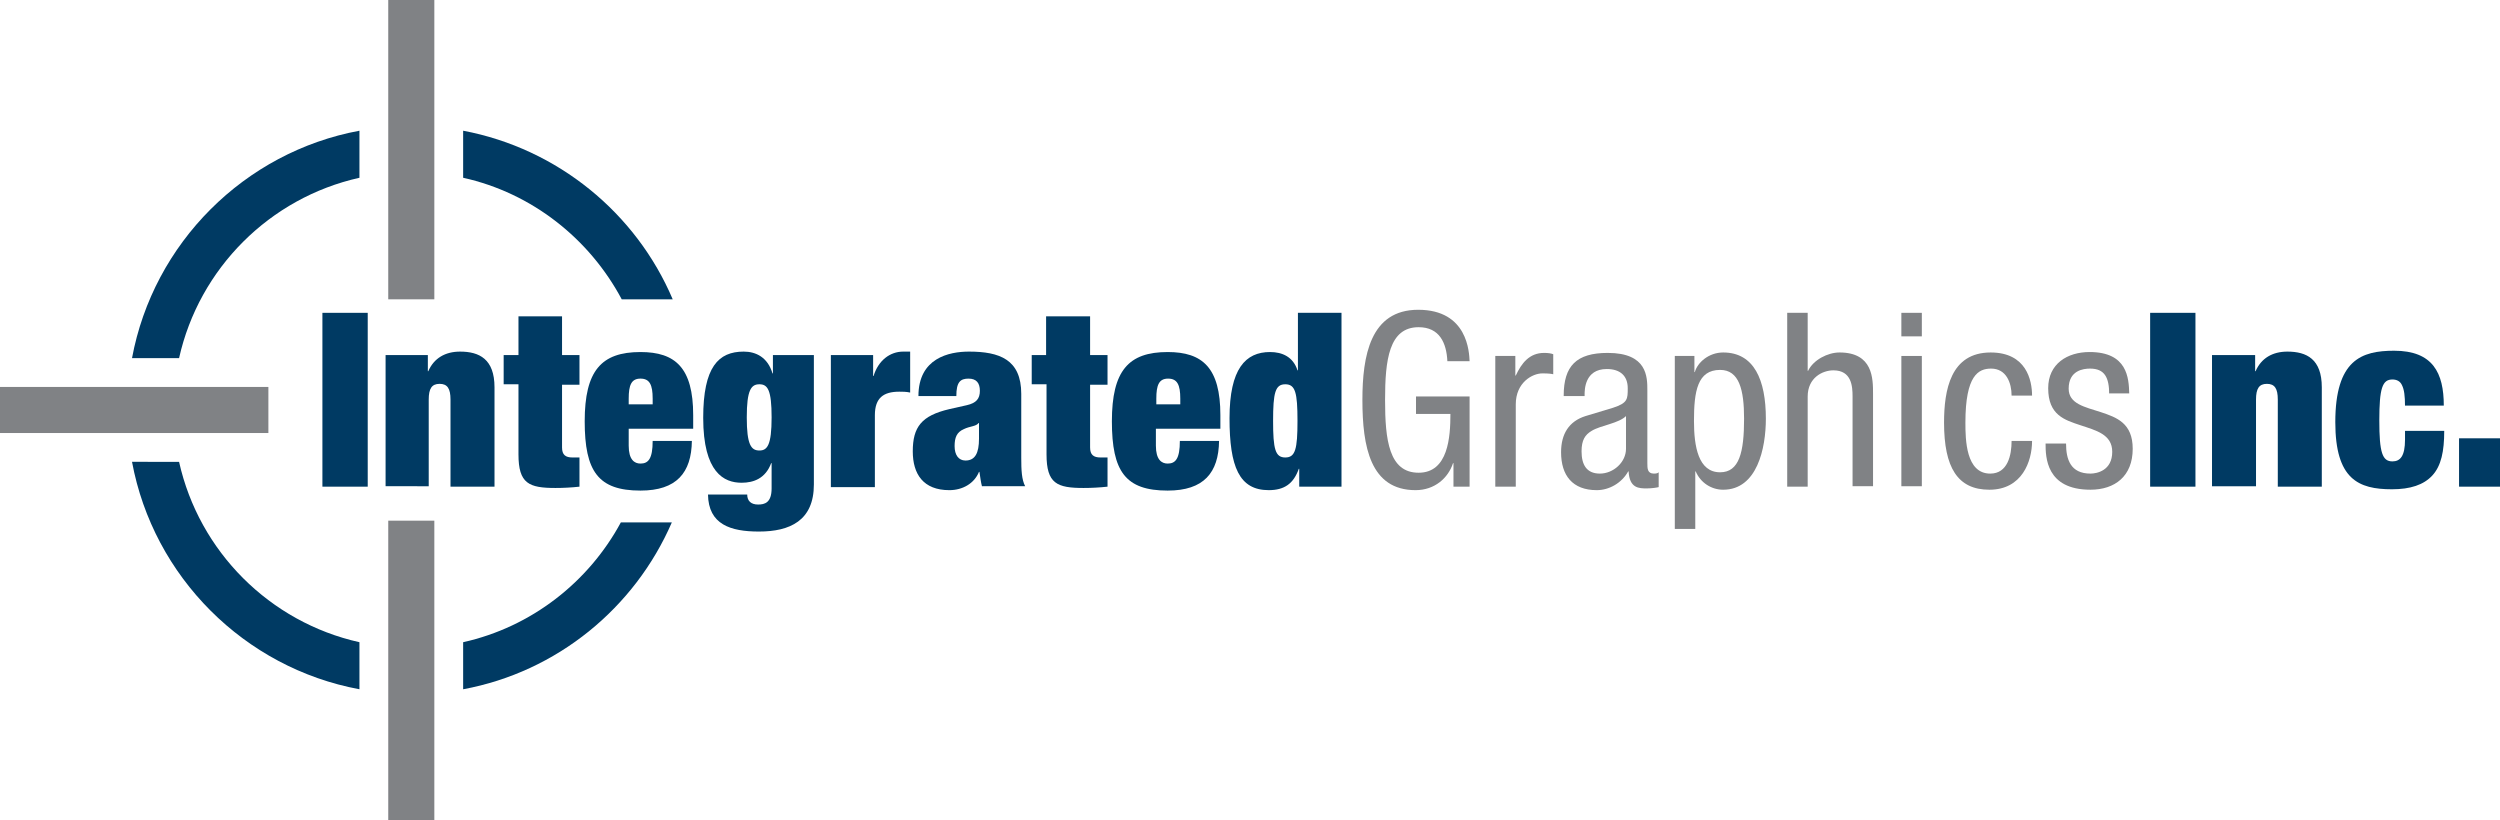 <?xml version="1.0" encoding="utf-8"?>
<!-- Generator: Adobe Illustrator 22.0.1, SVG Export Plug-In . SVG Version: 6.00 Build 0)  -->
<svg version="1.2" baseProfile="tiny" id="LOGO" xmlns="http://www.w3.org/2000/svg" xmlns:xlink="http://www.w3.org/1999/xlink"
	 x="0px" y="0px" viewBox="0 0 573.8 188.2" xml:space="preserve">
<g>
	<g>
		<g>
			<path fill="#003A63" d="M74,71.8h10.4v39.9H74V71.8z"/>
			<path fill="#003A63" d="M88.5,81.5h9.7v3.7h0.1c1.3-3,3.9-4.5,7.3-4.5c4.4,0,7.9,1.7,7.9,8.2v22.8h-10.1V91.7
				c0-2.5-0.7-3.6-2.5-3.6c-1.8,0-2.5,1.1-2.5,3.6v19.9H88.5V81.5z"/>
			<path fill="#003A63" d="M115.6,81.5h3.4v-8.9H129v8.9h4v6.8h-4v14.4c0,1.7,0.8,2.3,2.4,2.3h1.6v6.7c-1.8,0.2-3.8,0.3-5.5,0.3
				c-6.1,0-8.5-1-8.5-7.7V88.2h-3.4V81.5z"/>
			<path fill="#003A63" d="M144.3,98.3v4c0,3.2,1.3,4.1,2.7,4.1c1.8,0,2.8-1.1,2.8-5.2h9c-0.1,7.3-3.5,11.4-11.8,11.4
				c-9.7,0-12.8-4.4-12.8-15.9c0-11.6,3.8-15.9,12.8-15.9c8,0,12.1,3.6,12.1,14.5v3.1H144.3z M149.8,91.5c0-3.2-0.7-4.6-2.8-4.6
				c-2.1,0-2.7,1.5-2.7,4.6v1.3h5.5V91.5z"/>
			<path fill="#003A63" d="M177.4,81.5h9.4v29.7c0,8.3-5.5,10.8-12.6,10.8c-6.5,0-11.6-1.6-11.7-8.5h9c0,1.5,0.9,2.3,2.5,2.3
				c1.5,0,3.1-0.4,3.1-3.7v-5.8H177c-1.3,3.5-4,4.5-6.8,4.5c-4,0-8.8-2.3-8.8-14.9c0-11.7,3.5-15.2,9.3-15.2c2.8,0,5.5,1.3,6.6,5
				h0.1V81.5z M174.3,103.4c1.8,0,2.8-1.2,2.8-7.6c0-6.3-0.9-7.6-2.8-7.6c-1.9,0-2.9,1.3-2.9,7.6
				C171.4,102.1,172.4,103.4,174.3,103.4z"/>
			<path fill="#003A63" d="M190.7,81.5h9.7v4.8h0.1c1.1-3.6,3.8-5.6,6.8-5.6h1.6v9.4c-0.9-0.2-1.7-0.2-2.5-0.2
				c-3.6,0-5.6,1.4-5.6,5.4v16.5h-10.1V81.5z"/>
			<path fill="#003A63" d="M225.4,111.7c-0.3-1.1-0.4-2.2-0.6-3.4h-0.1c-1.1,2.7-3.8,4.2-6.8,4.2c-6,0-8.4-3.7-8.4-8.9
				c0-5.6,2-8.2,8.4-9.7l4-0.9c2.2-0.5,3-1.5,3-3.3c0-1.8-0.8-2.8-2.6-2.8c-1.9,0-2.8,0.8-2.8,4h-8.7c0-8.7,7-10.2,11.6-10.2
				c7,0,12,1.8,12,9.7v14.7c0,2.8,0.1,5,0.9,6.5H225.4z M224.7,100.7v-3.6h-0.1c-0.6,0.8-2,0.7-3.4,1.4c-1.6,0.7-2.1,1.9-2.1,3.9
				c0,2,0.9,3.3,2.5,3.3C223.8,105.7,224.7,104,224.7,100.7z"/>
			<path fill="#003A63" d="M236.7,81.5h3.4v-8.9h10.1v8.9h4v6.8h-4v14.4c0,1.7,0.8,2.3,2.4,2.3h1.6v6.7c-1.8,0.2-3.8,0.3-5.5,0.3
				c-6.1,0-8.5-1-8.5-7.7V88.2h-3.4V81.5z"/>
			<path fill="#003A63" d="M265.3,98.3v4c0,3.2,1.3,4.1,2.7,4.1c1.8,0,2.8-1.1,2.8-5.2h9c-0.1,7.3-3.5,11.4-11.8,11.4
				c-9.7,0-12.8-4.4-12.8-15.9c0-11.6,3.8-15.9,12.8-15.9c8,0,12.1,3.6,12.1,14.5v3.1H265.3z M270.9,91.5c0-3.2-0.7-4.6-2.8-4.6
				c-2.1,0-2.7,1.5-2.7,4.6v1.3h5.5V91.5z"/>
			<path fill="#003A63" d="M297.8,71.8h10.1v39.9h-9.7v-4.1h-0.1c-1.2,3.4-3.3,4.9-6.9,4.9c-6.8,0-9-5.4-9-16.5
				c0-11.4,3.7-15.2,9.3-15.2c2.8,0,5.3,1.1,6.3,4.2h0.1V71.8z M295,105c2.3,0,2.8-1.9,2.8-8.4c0-6.5-0.5-8.4-2.8-8.4
				c-2.3,0-2.8,1.9-2.8,8.4C292.2,103.1,292.7,105,295,105z"/>
		</g>
		<g>
			<path fill="#808285" d="M332.2,82.9c-0.2-4.2-1.8-7.8-6.6-7.8c-6.8,0-7.7,7.5-7.7,16.7c0,9.2,0.9,16.7,7.7,16.7s7.3-8.2,7.3-13.5
				H325v-4h12.3v20.7h-3.7v-5.4h-0.1c-1.1,3.4-4.2,6.2-8.6,6.2c-10.4,0-12.2-10-12.2-20.7c0-10.1,1.8-20.7,12.8-20.7
				c11.4,0,11.7,9.8,11.8,11.8H332.2z"/>
			<path fill="#808285" d="M343.1,81.7h4.7v4.5h0.1c1.3-2.8,3.1-5.2,6.5-5.2c0.9,0,1.6,0.1,2.1,0.3v4.6c-0.4-0.1-1-0.2-2.5-0.2
				c-2.3,0-6.1,2.1-6.1,7.1v18.9h-4.7V81.7z"/>
			<path fill="#808285" d="M358.9,90.8c0-6.8,2.9-9.8,10.1-9.8c9.1,0,9.1,5.5,9.1,8.6v16.7c0,1.2,0,2.4,1.5,2.4
				c0.6,0,0.9-0.1,1.1-0.3v3.4c-0.3,0.1-1.6,0.3-2.7,0.3c-1.8,0-4,0-4.2-3.9h-0.1c-1.5,2.7-4.4,4.3-7.2,4.3c-5.6,0-8.2-3.4-8.2-8.7
				c0-4.2,1.8-7.1,5.6-8.3l6.3-1.9c3.4-1.1,3.4-2,3.4-4.5c0-2.8-1.7-4.4-4.8-4.4c-5.1,0-5.1,4.8-5.1,5.9v0.3H358.9z M373.3,95.4
				c-1.7,1.8-5.9,2.2-8,3.5c-1.5,0.9-2.3,2.1-2.3,4.7c0,3,1.1,5.1,4.2,5.1c3.1,0,6-2.6,6-5.7V95.4z"/>
			<path fill="#808285" d="M384.4,81.7h4.5v3.7h0.1c0.6-2.2,3.2-4.5,6.5-4.5c7.1,0,9.8,6.3,9.8,15.2c0,6.8-2,16.3-9.8,16.3
				c-2.7,0-5.2-1.6-6.3-4.2h-0.1v13.2h-4.7V81.7z M394.8,108.4c4.4,0,5.5-4.6,5.5-12.3c0-6.6-1.1-11.2-5.5-11.2c-5.2,0-6,4.9-6,11.7
				C388.8,102.5,389.8,108.4,394.8,108.4z"/>
			<path fill="#808285" d="M410.2,71.8h4.7v13.3h0.1c1.2-2.5,4.5-4.2,7.2-4.2c7.7,0,7.7,6,7.7,9.5v21.2h-4.7V91c0-2.3-0.2-6-4.4-6
				c-2.5,0-5.9,1.7-5.9,6v20.7h-4.7V71.8z"/>
			<path fill="#808285" d="M436.4,71.8h4.7v5.4h-4.7V71.8z M436.4,81.7h4.7v29.9h-4.7V81.7z"/>
			<path fill="#808285" d="M461.7,90.8c0-2.9-1.2-6.2-4.7-6.2c-2.9,0-5.9,1.5-5.9,12.4c0,3.9,0.1,11.7,5.7,11.7c4,0,4.9-4.2,4.9-7.5
				h4.7c0,4.7-2.3,11.2-9.8,11.2c-7.3,0-10.4-5.1-10.4-15.4c0-7.5,1.5-16.1,10.7-16.1c8.2,0,9.5,6.4,9.5,9.9H461.7z"/>
			<path fill="#808285" d="M484.1,90.5c0-3.8-1-5.9-4.4-5.9c-1.5,0-4.9,0.4-4.9,4.6c0,3.5,3.7,4.2,7.4,5.4c3.6,1.2,7.3,2.5,7.3,8.4
				c0,6.3-4.1,9.4-9.7,9.4c-10.2,0-10.3-7.5-10.3-10.6h4.7c0,3.6,1,6.9,5.6,6.9c1.5,0,5-0.7,5-5c0-4-3.7-4.9-7.3-6.1
				c-3.6-1.2-7.4-2.3-7.4-8.5c0-5.6,4.4-8.3,9.5-8.3c8.7,0,9,6,9.1,9.5H484.1z"/>
		</g>
		<g>
			<path fill="#003A63" d="M493.5,71.8h10.4v39.9h-10.4V71.8z"/>
			<path fill="#003A63" d="M507.9,81.5h9.7v3.7h0.1c1.3-3,3.9-4.5,7.3-4.5c4.4,0,7.9,1.7,7.9,8.2v22.8h-10.1V91.7
				c0-2.5-0.7-3.6-2.5-3.6s-2.5,1.1-2.5,3.6v19.9h-10.1V81.5z"/>
			<path fill="#003A63" d="M552,93.3c0-2.5-0.2-3.9-0.7-4.9c-0.4-0.9-1.2-1.3-2.2-1.3c-2.3,0-3,2-3,9.4c0,7.4,0.7,9.4,3,9.4
				c1.8,0,2.9-1.2,2.9-5v-2h9c0,4.7-0.7,8-2.7,10.2c-2,2.2-5.1,3.2-9.3,3.2c-7.7,0-13-2.3-13-15.4c0-14.3,6-16.4,13.5-16.4
				c8.9,0,11.4,5.1,11.4,12.6H552z"/>
			<path fill="#003A63" d="M564.4,100.6h9.4v11.1h-9.4V100.6z"/>
		</g>
	</g>
	<g>
		<g>
			<g>
				<path fill="#003A63" d="M106.3,147.4v10.8c21.6-4,39.4-18.7,47.9-38.3h-11.7C135.1,133.6,122,143.9,106.3,147.4z"/>
				<path fill="#003A63" d="M106.3,30v10.8c15.8,3.5,29,14,36.4,27.9h11.7C146,48.9,128,34.1,106.3,30z"/>
			</g>
			<path fill="#003A63" d="M41.1,82.2c4.6-20.6,20.8-36.8,41.4-41.4V30c-26.4,4.9-47.3,25.8-52.2,52.2H41.1z"/>
			<path fill="#003A63" d="M82.5,147.4c-20.6-4.6-36.8-20.8-41.4-41.4H30.3c4.9,26.4,25.8,47.3,52.2,52.2V147.4z"/>
		</g>
		<g>
			<line fill="none" stroke="#808285" stroke-width="10.578" x1="0" y1="94.1" x2="61.6" y2="94.1"/>
			<line fill="none" stroke="#808285" stroke-width="10.578" x1="94.4" y1="0" x2="94.4" y2="68.7"/>
			<line fill="none" stroke="#808285" stroke-width="10.578" x1="94.4" y1="119.5" x2="94.4" y2="188.2"/>
		</g>
	</g>
</g>
<g>
</g>
<g>
</g>
<g>
</g>
<g>
</g>
<g>
</g>
<g>
</g>
<g>
</g>
<g>
</g>
<g>
</g>
<g>
</g>
<g>
</g>
<g>
</g>
</svg>
